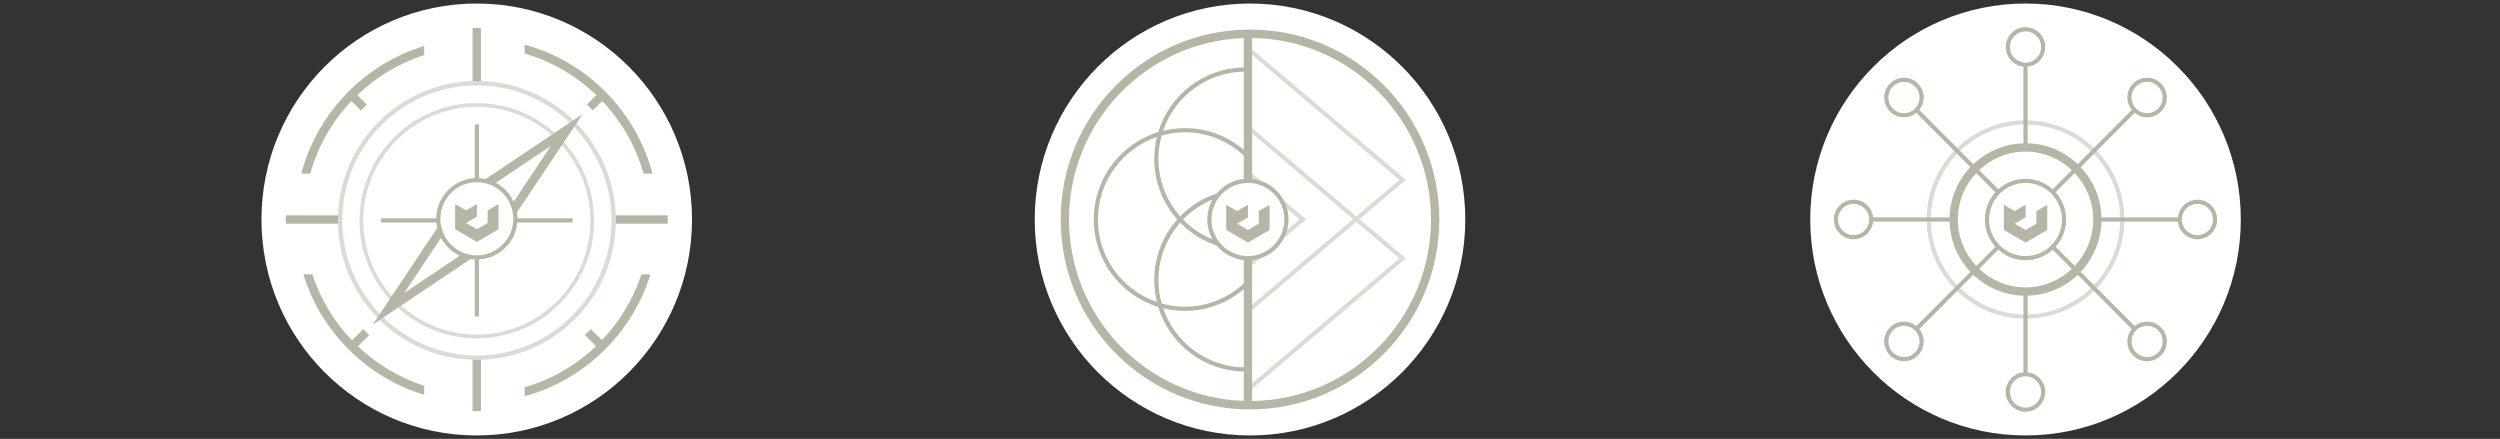 <svg height="158" viewBox="0 0 900 158" width="900" xmlns="http://www.w3.org/2000/svg"><rect x="0" y="0" width="900" height="158" fill="#333333" stroke="none"/><g fill="none"><ellipse cx="729.188" cy="79.018" fill="#fff" rx="77.501" ry="77.747"/><g transform="translate(660 9.029)"><path d="m69.188 35.798c18.794 0 34.081 15.338 34.081 34.193 0 18.852-15.287 34.19-34.081 34.19s-34.084-15.337-34.084-34.19c0-18.855 15.291-34.193 34.084-34.193zm0-1.505c-19.653 0-35.584 15.982-35.584 35.697s15.931 35.694 35.584 35.694c19.65 0 35.581-15.979 35.581-35.694s-15.931-35.697-35.581-35.697z" fill="#dcdad2"/><g fill="#b6b5a6"><path d="m131.075 62.857c-3.669 0-6.655 2.8-7.034 6.38h-27.522c-.189-7.011-2.991-13.356-7.473-18.107l19.459-19.521c1.298 1.052 2.862 1.612 4.444 1.612 1.819 0 3.642-.697 5.028-2.09 2.778-2.785 2.778-7.303 0-10.088-1.386-1.393-3.208-2.09-5.028-2.09s-3.639.697-5.028 2.09c-2.595 2.603-2.733 6.702-.477 9.501l-19.459 19.521c-4.734-4.498-11.059-7.307-18.049-7.497v-27.608c3.57-.379 6.363-3.375 6.363-7.057 0-3.939-3.184-7.134-7.11-7.134-3.929 0-7.113 3.195-7.113 7.134 0 3.682 2.792 6.678 6.36 7.057v27.608c-6.989.191-13.314 3-18.048 7.498l-19.458-19.52c2.256-2.8 2.118-6.899-.477-9.504-1.389-1.392-3.208-2.089-5.028-2.089s-3.642.695-5.028 2.087c-2.778 2.788-2.778 7.304 0 10.089 1.389 1.393 3.208 2.09 5.028 2.09 1.581 0 3.147-.558 4.444-1.609l19.458 19.52c-4.482 4.749-7.282 11.095-7.471 18.105h-27.522c-.38-3.58-3.365-6.38-7.034-6.38-3.929 0-7.11 3.195-7.11 7.133s3.182 7.133 7.11 7.133c3.669 0 6.655-2.8 7.034-6.38h27.522c.189 7.011 2.99 13.356 7.473 18.105l-19.458 19.521c-1.299-1.052-2.864-1.612-4.446-1.612-1.819 0-3.639.697-5.028 2.09-2.778 2.784-2.778 7.304 0 10.086 1.389 1.395 3.208 2.093 5.028 2.093s3.639-.698 5.028-2.093c2.595-2.602 2.733-6.699.477-9.5l19.459-19.521c4.734 4.498 11.059 7.309 18.049 7.498v27.606c-3.571.381-6.363 3.375-6.363 7.059 0 3.938 3.184 7.133 7.113 7.133 3.925 0 7.11-3.195 7.11-7.133 0-3.682-2.792-6.678-6.36-7.059v-27.606c6.989-.19 13.312-3 18.048-7.498l19.458 19.52c-2.256 2.803-2.121 6.901.477 9.501 1.386 1.395 3.205 2.093 5.028 2.093 1.819 0 3.642-.698 5.031-2.093 2.775-2.784 2.775-7.301-.003-10.086-1.389-1.393-3.208-2.09-5.031-2.09-1.583 0-3.146.558-4.443 1.609l-19.458-19.518c4.484-4.749 7.284-11.095 7.473-18.105h27.522c.38 3.58 3.365 6.38 7.034 6.38 3.929 0 7.113-3.195 7.113-7.133s-3.184-7.133-7.113-7.133zm-22.093-40.749c1.06-1.062 2.469-1.649 3.967-1.649 1.5 0 2.909.587 3.967 1.649 1.06 1.064 1.644 2.477 1.644 3.982s-.584 2.916-1.644 3.98c-1.058 1.062-2.467 1.648-3.967 1.648-1.497 0-2.907-.585-3.967-1.648s-1.644-2.477-1.644-3.98.584-2.918 1.644-3.982zm-45.407-14.203c0-1.503.584-2.916 1.644-3.982 1.06-1.065 2.469-1.649 3.969-1.649 1.497 0 2.907.585 3.967 1.649 1.06 1.064 1.644 2.477 1.644 3.982 0 1.505-.584 2.916-1.644 3.98-1.06 1.064-2.469 1.649-3.969 1.649-3.095-.002-5.612-2.526-5.612-5.629zm5.613 37.637c6.45 0 12.305 2.543 16.668 6.663l-6.889 6.91c-2.594-2.35-6.018-3.794-9.78-3.794-3.764 0-7.188 1.446-9.781 3.795l-6.889-6.91c4.365-4.12 10.221-6.665 16.672-6.665zm0 37.616c-7.239 0-13.125-5.908-13.125-13.167 0-7.26 5.886-13.167 13.125-13.167 7.236 0 13.125 5.906 13.125 13.167 0 7.259-5.889 13.167-13.125 13.167zm-43.764-51.44c-1.5 0-2.909-.587-3.967-1.649-2.188-2.194-2.188-5.765 0-7.96 1.058-1.062 2.467-1.648 3.967-1.648 1.497 0 2.907.585 3.967 1.648 2.188 2.195 2.188 5.766.003 7.96-1.06 1.062-2.47 1.649-3.97 1.649zm-18.126 43.901c-3.093 0-5.61-2.525-5.61-5.628 0-3.103 2.517-5.628 5.61-5.628s5.61 2.525 5.61 5.628c0 3.103-2.515 5.628-5.61 5.628zm37.518-5.628c0-6.47 2.535-12.344 6.641-16.721l6.889 6.911c-2.343 2.602-3.781 6.037-3.781 9.811 0 3.774 1.44 7.208 3.781 9.811l-6.889 6.911c-4.106-4.38-6.641-10.255-6.641-16.724zm-15.425 47.879c-1.06 1.065-2.469 1.652-3.967 1.652s-2.907-.587-3.967-1.652c-1.06-1.062-1.644-2.477-1.644-3.98 0-1.503.584-2.916 1.644-3.98 1.06-1.064 2.469-1.649 3.967-1.649s2.907.585 3.967 1.649c1.06 1.062 1.644 2.477 1.644 3.98 0 1.503-.584 2.918-1.644 3.98zm45.407 14.206c0 1.502-.584 2.916-1.644 3.98s-2.469 1.649-3.967 1.649c-1.5 0-2.909-.585-3.969-1.649s-1.644-2.477-1.644-3.98c0-1.505.584-2.918 1.644-3.982 1.06-1.061 2.469-1.649 3.969-1.649 3.096 0 5.612 2.528 5.612 5.631zm-5.61-37.636c-6.45 0-12.307-2.545-16.671-6.665l6.889-6.911c2.594 2.35 6.019 3.797 9.781 3.797s7.185-1.445 9.78-3.795l6.889 6.911c-4.364 4.119-10.22 6.663-16.669 6.663zm43.758 13.821c1.5 0 2.909.585 3.969 1.649 2.188 2.195 2.188 5.765.003 7.959-1.06 1.065-2.472 1.652-3.969 1.652-1.5 0-2.909-.587-3.967-1.654-1.06-1.061-1.644-2.474-1.644-3.977 0-1.505.584-2.919 1.644-3.983 1.058-1.061 2.467-1.646 3.965-1.646zm-26.029-21.548-6.889-6.91c2.343-2.603 3.784-6.039 3.784-9.813 0-3.774-1.442-7.211-3.784-9.813l6.889-6.91c4.104 4.377 6.641 10.252 6.641 16.722s-2.535 12.345-6.641 16.722zm44.158-11.095c-3.093 0-5.61-2.525-5.61-5.628 0-3.103 2.517-5.628 5.61-5.628s5.613 2.525 5.613 5.628c0 3.103-2.52 5.628-5.613 5.628z"/><path d="m73.095 71.505-3.886 2.247-3.932-2.247 3.932-2.277v-4.535l-3.932 2.265-3.906-2.251v9.045l7.838 4.544 7.793-4.544v-9.045l-3.906 2.251z"/></g></g><ellipse cx="171.625" cy="79.018" fill="#fff" rx="77.501" ry="77.747"/><g transform="translate(101.5 9.029)"><path d="m70.173 21.709c26.721 0 48.459 21.807 48.459 48.611s-21.736 48.608-48.459 48.608c-26.716 0-48.456-21.804-48.456-48.608s21.741-48.611 48.456-48.611zm0-1.575c-27.627 0-50.025 22.472-50.025 50.187 0 27.718 22.398 50.184 50.025 50.184 27.633 0 50.028-22.466 50.028-50.184 0-27.716-22.395-50.187-50.028-50.187z" fill="#dcdad2"/><path d="m70.156 29.418c22.545 0 40.884 18.399 40.884 41.011 0 22.615-18.339 41.011-40.884 41.011-22.541 0-40.881-18.396-40.881-41.011 0-22.614 18.339-41.011 40.881-41.011zm0-1.332c-23.308 0-42.206 18.96-42.206 42.342 0 23.386 18.897 42.336 42.206 42.336 23.313 0 42.207-18.951 42.207-42.336-.002-23.382-18.895-42.342-42.207-42.342z" fill="#dcdad2"/><g fill="#b6b5a6"><path d="m25.032 27.301 3.387 3.476 2.145-2.104-3.405-3.493c6.752-6.48 14.932-11.472 24.038-14.399v-3.243c-21.573 6.553-38.424 23.986-44.226 45.931h3.2c2.78-9.945 7.96-18.886 14.862-26.169z"/><path d="m115.189 113.444-3.994-4.033-2.128 2.122 4.008 4.046c-7.171 6.842-15.953 12.003-25.719 14.819v3.216c21.572-5.875 38.706-22.547 45.289-43.873h-3.249c-2.929 8.967-7.849 17.031-14.207 23.703z"/><path d="m31.392 111.616-2.115-2.134-4.053 4.042c-6.39-6.689-11.335-14.78-14.277-23.783h-3.237c6.401 20.731 22.765 37.07 43.488 43.361v-3.244c-9.02-2.898-17.131-7.823-23.847-14.212z"/><path d="m109.781 28.575 2.097 2.152 3.449-3.384c6.889 7.28 12.073 16.197 14.85 26.124h3.205c-5.963-22.547-23.595-40.329-46.026-46.441v3.216c9.834 2.836 18.655 8.058 25.852 14.971z"/><path d="m71.1 20.158h.525v-19.136h-3v19.136h.621c.31-.006.617-.024.927-.024s.618.018.927.024z"/><path d="m68.625 120.465v18.492h3v-18.489c-.483.012-.965.035-1.452.035-.519 0-1.032-.024-1.548-.038z"/><path d="m20.195 68.486h-18.819v3.01h18.802c-.009-.391-.03-.782-.03-1.175.002-.615.025-1.223.046-1.834z"/><path d="m138.875 68.486h-18.72c.022.611.046 1.22.046 1.834 0 .394-.021.784-.03 1.175h18.703z"/><path d="m104.647 71.089-.002-1.542h-19.873c-.009-.713-.078-1.411-.186-2.096l23.686-35.458-34.932 23.432c-.777-.173-1.579-.277-2.397-.321v-19.366l-1.538-.002v19.365c-7.652.394-13.765 6.698-13.864 14.446h-19.837l-.002 1.542h19.898c.061.661.171 1.305.317 1.937l-23.268 34.829 35.25-23.644c.495.08.998.129 1.508.156v20.534h1.538v-20.534c7.248-.391 13.108-6.081 13.77-13.278zm-7.794-27.639-13.43 20.149c-1.347-2.918-3.612-5.322-6.434-6.824zm-52.783 52.95 13.182-19.777c1.494 2.803 3.873 5.054 6.756 6.404zm26.087-13.498c-7.237 0-13.125-5.908-13.125-13.167 0-7.259 5.888-13.167 13.125-13.167s13.125 5.908 13.125 13.167c0 7.259-5.888 13.167-13.125 13.167z"/><path d="m74.067 71.249-3.886 2.248-3.932-2.248 3.932-2.275v-4.535l-3.932 2.263-3.906-2.251v9.047l7.838 4.543 7.791-4.543v-9.047l-3.905 2.251z"/></g></g><ellipse cx="450" cy="79.018" fill="#fff" rx="77.501" ry="77.747"/><g fill="#dcdad2" transform="translate(448.5 16.552)"><path d="m57.617 48.181-55.2-46.81-.417-.352v1.968l53.294 45.194-15.522 13.164-37.355-31.68-.417-.354v1.97l36.609 31.048-36.609 31.045v1.968l37.772-32.029 15.522 13.164-53.294 45.19v1.97l55.617-47.159-16.684-14.148z"/><path d="m3.192 76.156-2.381 2.019v1.97l6.237-5.288c-1.197.611-2.491 1.055-3.857 1.299z"/><path d="m11.859 70.778 9.848-8.353-10.008-8.485c.864 1.114 1.558 2.362 2.054 3.712l5.631 4.773-5.59 4.74c-.465 1.306-1.121 2.52-1.933 3.613z"/><path d="m7.268 50.182-6.456-5.476v1.97l2.496 2.119c1.407.262 2.737.731 3.96 1.387z"/></g><g fill="#b6b5a6" transform="translate(381 10.533)"><path d="m69 .113c-37.644 0-68.157 30.613-68.157 68.373 0 37.76 30.513 68.372 68.157 68.372 37.641 0 68.157-30.613 68.157-68.373s-30.516-68.372-68.157-68.372zm12.373 68.373c0 7.259-5.889 13.167-13.125 13.167s-13.125-5.908-13.125-13.167c0-7.26 5.889-13.167 13.125-13.167s13.125 5.906 13.125 13.167zm-14.623-25.078c-5.72-4.869-13.11-7.826-21.2-7.826-2.699 0-5.317.333-7.825.95 4.144-12.192 15.549-21.02 29.025-21.273zm-21.2-6.322c8.185 0 15.615 3.201 21.2 8.379v8.427c-3.91.4-7.371 2.356-9.755 5.237-5.021 1.672-9.51 4.508-13.123 8.221-4.863-5.535-7.84-12.775-7.84-20.715 0-2.907.424-5.708 1.165-8.379 2.664-.743 5.457-1.169 8.354-1.169zm9.942 24.245c-1.187 2.119-1.869 4.556-1.869 7.155 0 2.596.682 5.032 1.867 7.151-4.008-1.652-7.617-4.079-10.59-7.154 2.974-3.071 6.582-5.503 10.591-7.152zm-12.678 7.152c-5.151 5.813-8.281 13.463-8.281 21.851 0 2.707.332 5.334.947 7.853-12.329-4.221-21.228-15.926-21.228-29.701 0-13.775 8.901-25.482 21.228-29.701-.615 2.516-.947 5.143-.947 7.85-.002 8.386 3.131 16.036 8.281 21.848zm-6.783 21.851c0-7.941 2.976-15.18 7.84-20.718 3.612 3.712 8.1 6.549 13.12 8.224 2.385 2.88 5.844 4.838 9.758 5.24v8.427c-5.585 5.178-13.014 8.379-21.2 8.379-2.898 0-5.689-.429-8.352-1.169-.741-2.674-1.167-5.474-1.167-8.382zm9.519 11.057c8.089 0 15.479-2.96 21.2-7.829v28.147c-13.476-.25-24.876-9.078-29.025-21.267 2.508.614 5.127.95 7.825.95zm-41.708-32.905c0-35.285 28.02-64.11 62.907-65.307v10.571c-14.523.254-26.742 9.962-30.791 23.262-13.435 4.114-23.209 16.646-23.209 31.474s9.774 27.357 23.209 31.471c4.048 13.302 16.27 23.006 30.791 23.262v10.571c-34.887-1.196-62.907-30.022-62.907-65.304zm65.907 65.343v-50.748c7.361-.758 13.123-7.015 13.123-14.595 0-7.582-5.763-13.838-13.123-14.595v-50.751c35.581.408 64.407 29.557 64.407 65.346 0 35.788-28.826 64.936-64.407 65.343z"/><path d="m68.271 63.188-3.932 2.263-3.906-2.251v9.048l7.838 4.543 7.793-4.543v-9.048l-3.908 2.251v4.547l-3.885 2.25-3.932-2.25 3.932-2.274z"/></g></g></svg>